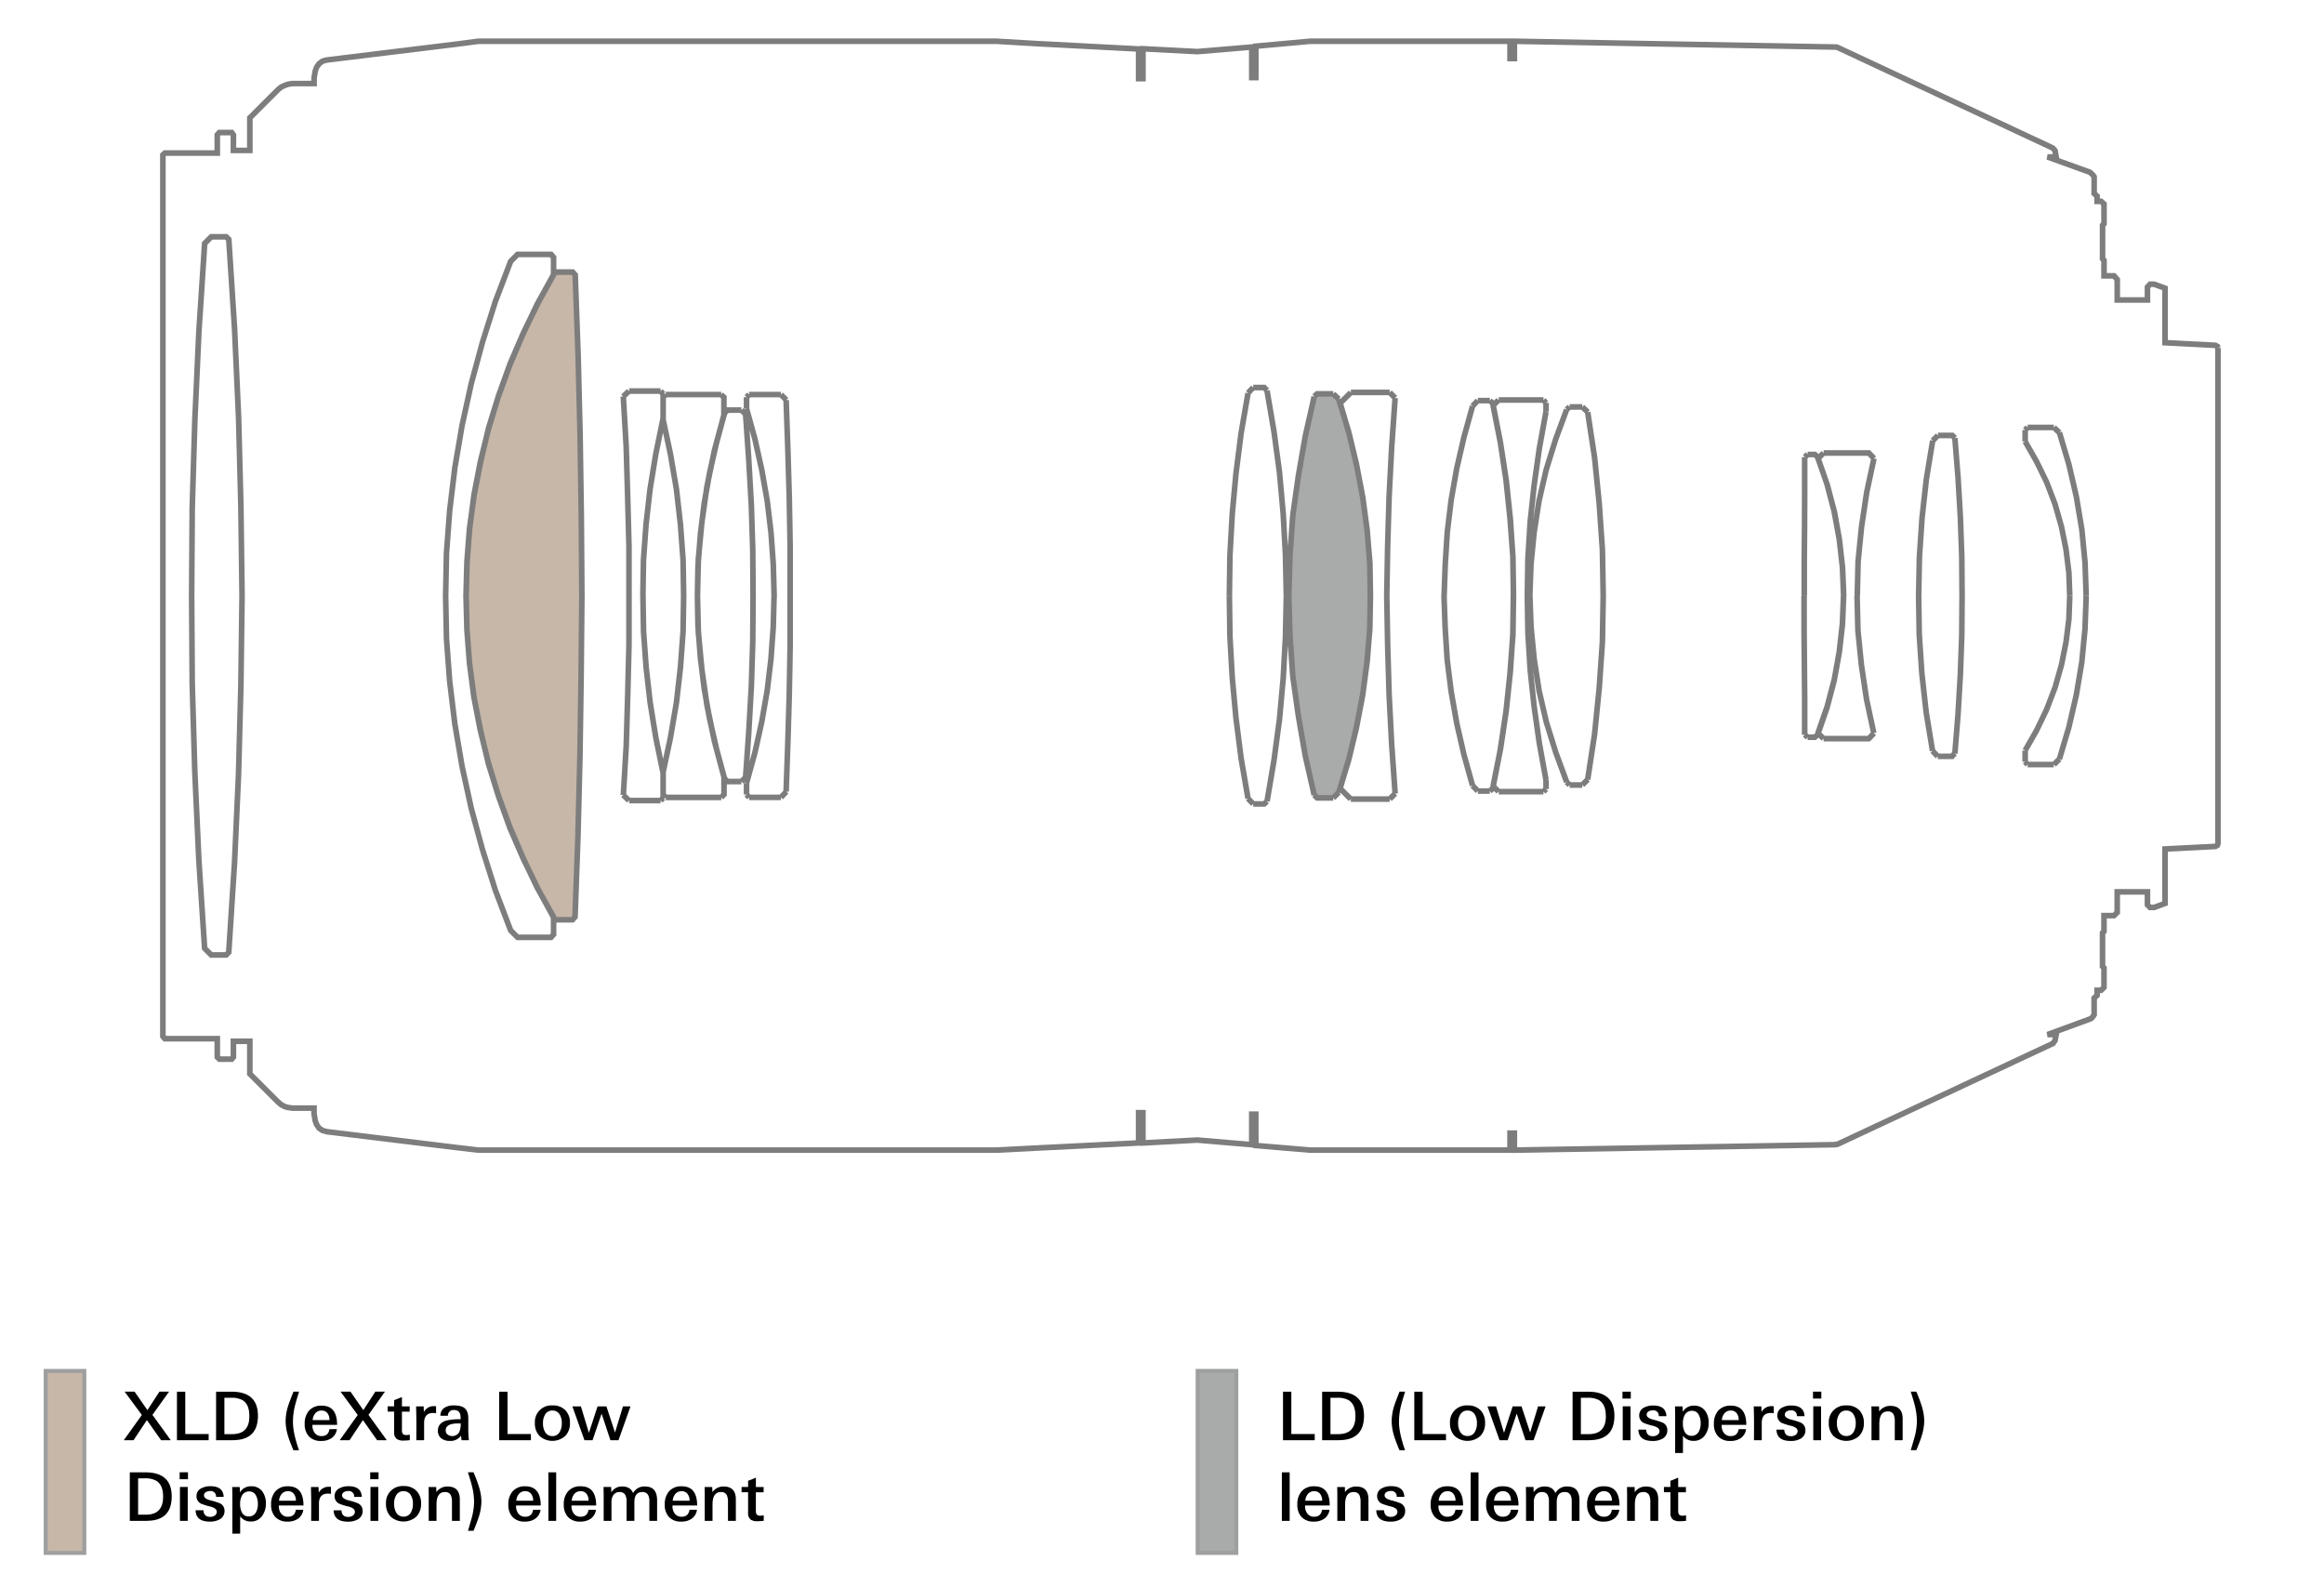 <svg id="legend" xmlns="http://www.w3.org/2000/svg" viewBox="0 0 1245.2 850.27"><defs><style>.cls-1,.cls-5{fill:#c7b7a8;}.cls-1,.cls-2{stroke:#9e9f9f;stroke-width:2.15px;}.cls-1,.cls-2,.cls-3{stroke-miterlimit:2;}.cls-2,.cls-4{fill:#a9aaaa;}.cls-3{fill:none;stroke:#7d7d7d;stroke-width:3.01px;}</style></defs><title>a005_lens-construction_en</title><rect class="cls-1" x="24.48" y="734.47" width="20.7" height="97.5"/><rect class="cls-2" x="641.72" y="734.47" width="20.7" height="97.5"/><path d="M704.44,771.6h-17v-26h4.46v22.68h12.53v3.35Z"/><path d="M730.83,758.5q0,11.74-10.87,12.92a42.5,42.5,0,0,1-4.39.18H708.4v-26h8.32Q730.83,745.57,730.83,758.5Zm-4.61,0q0-6.19-3.67-8.39a12.1,12.1,0,0,0-6.16-1.26h-3.53v19.48h4.07q4.86,0,7.13-2.52T726.22,758.5Z"/><path d="M752.82,776.93h-3q-2.09-5-2.84-7.56a27.49,27.49,0,0,1-1.33-8,28.31,28.31,0,0,1,1.33-8.1q0.76-2.38,2.88-7.7h3q-1.69,5.44-2.27,7.81a35.73,35.73,0,0,0-1,8.06Q749.47,767.39,752.82,776.93Z"/><path d="M774.78,771.6h-17v-26h4.46v22.68h12.53v3.35Z"/><path d="M795.7,762.42a9.49,9.49,0,0,1-2.56,6.91,10.34,10.34,0,0,1-13.73,0,9.58,9.58,0,0,1-2.5-6.95,8.86,8.86,0,0,1,9.47-9.43,9.13,9.13,0,0,1,6.84,2.54A9.44,9.44,0,0,1,795.7,762.42Zm-4.36,0a8.55,8.55,0,0,0-1.12-4.57,4.33,4.33,0,0,0-3.92-2.16,4.27,4.27,0,0,0-3.92,2.16,8.43,8.43,0,0,0-1.12,4.57,9,9,0,0,0,1.08,4.64,4.36,4.36,0,0,0,4,2.27,4.28,4.28,0,0,0,3.92-2.27A8.94,8.94,0,0,0,791.34,762.46Z"/><path d="M828.13,753.46l-6.44,18.14h-4.32l-4.72-14.26-4.86,14.26h-4.32L797,753.46h4.57l4.28,14.18,4.64-14.18h4.75l4.61,14,4.25-14h4Z"/><path d="M865,758.5q0,11.74-10.87,12.92a42.48,42.48,0,0,1-4.39.18H842.6v-26h8.32Q865,745.57,865,758.5Zm-4.61,0q0-6.19-3.67-8.39a12.09,12.09,0,0,0-6.16-1.26h-3.53v19.48h4.07q4.86,0,7.13-2.52T860.42,758.5Z"/><path d="M873.78,749.28h-4.46v-3.71h4.46v3.71Zm-0.14,22.32h-4.18V753.42h4.18V771.6Z"/><path d="M893.36,766.2a5,5,0,0,1-2.59,4.57,10.42,10.42,0,0,1-5.33,1.22q-7.42,0-7.6-6.08H882q0.18,3.53,3.6,3.53a4.19,4.19,0,0,0,2.41-.68,2.43,2.43,0,0,0,1.15-2.09q0-1.87-3.38-2.77a35,35,0,0,1-4.93-1.51,4.33,4.33,0,0,1-2.56-4.07,4.56,4.56,0,0,1,2.52-4.18,10.09,10.09,0,0,1,5-1.15q6.8,0,7.06,5.72h-4.1a2.84,2.84,0,0,0-3.2-3.13,4.32,4.32,0,0,0-2.2.54,2,2,0,0,0-1.08,1.8q0,1.73,3.42,2.63a36.57,36.57,0,0,1,5,1.55A4.34,4.34,0,0,1,893.36,766.2Z"/><path d="M915.5,762.24a10.9,10.9,0,0,1-2,6.7,7.19,7.19,0,0,1-6.14,3,6.81,6.81,0,0,1-5.63-2.77v9.25h-4.18V758.28q0-2.48-.11-4.82h4.07l0.11,2.88a6.77,6.77,0,0,1,6.06-3.28,7,7,0,0,1,5.92,2.77A10.34,10.34,0,0,1,915.5,762.24Zm-4.28.22a9.07,9.07,0,0,0-1-4.43,3.9,3.9,0,0,0-3.65-2.2,4.22,4.22,0,0,0-3.87,2.2,9,9,0,0,0-1,4.57,9.21,9.21,0,0,0,.94,4.43,3.9,3.9,0,0,0,3.65,2.2,4.25,4.25,0,0,0,3.9-2.2A8.87,8.87,0,0,0,911.22,762.46Z"/><path d="M935.66,763.36H922.45v0.29a6.47,6.47,0,0,0,1.19,4,4.38,4.38,0,0,0,3.67,1.73q3.71,0,4.25-3.74h4a6.9,6.9,0,0,1-2.92,4.86,9.56,9.56,0,0,1-5.51,1.48,8.61,8.61,0,0,1-6.59-2.48,9.42,9.42,0,0,1-2.23-6.66,10.39,10.39,0,0,1,2.23-7,8.54,8.54,0,0,1,6.8-2.77Q935.66,753,935.66,763.36Zm-4.07-2.56a5.71,5.71,0,0,0-1-3.56,3.77,3.77,0,0,0-3.25-1.55,4.27,4.27,0,0,0-3.43,1.55,6.35,6.35,0,0,0-1.34,3.56h9.07Z"/><path d="M950.35,757.13a10.77,10.77,0,0,0-1.58-.14q-4.83,0-4.82,5.36v9.25h-4.18q0.07-8.86,0-12.78l-0.11-5.36h4.07l0.11,3a6,6,0,0,1,5.54-3.13,7.47,7.47,0,0,1,1,.07v3.74Z"/><path d="M967.34,766.2a5,5,0,0,1-2.59,4.57,10.42,10.42,0,0,1-5.33,1.22q-7.42,0-7.6-6.08H956q0.18,3.53,3.6,3.53a4.19,4.19,0,0,0,2.41-.68,2.43,2.43,0,0,0,1.15-2.09q0-1.87-3.38-2.77a35,35,0,0,1-4.93-1.51,4.33,4.33,0,0,1-2.56-4.07,4.56,4.56,0,0,1,2.52-4.18,10.09,10.09,0,0,1,5-1.15q6.8,0,7.06,5.72h-4.1a2.84,2.84,0,0,0-3.2-3.13,4.32,4.32,0,0,0-2.2.54,2,2,0,0,0-1.08,1.8q0,1.73,3.42,2.63a36.57,36.57,0,0,1,5,1.55A4.34,4.34,0,0,1,967.34,766.2Z"/><path d="M975.87,749.28h-4.46v-3.71h4.46v3.71Zm-0.14,22.32h-4.18V753.42h4.18V771.6Z"/><path d="M998.66,762.42a9.49,9.49,0,0,1-2.56,6.91,10.34,10.34,0,0,1-13.73,0,9.57,9.57,0,0,1-2.5-6.95,8.86,8.86,0,0,1,9.47-9.43,9.13,9.13,0,0,1,6.84,2.54A9.43,9.43,0,0,1,998.66,762.42Zm-4.36,0a8.54,8.54,0,0,0-1.12-4.57,4.32,4.32,0,0,0-3.92-2.16,4.27,4.27,0,0,0-3.92,2.16,8.43,8.43,0,0,0-1.12,4.57,9,9,0,0,0,1.08,4.64,4.36,4.36,0,0,0,4,2.27,4.28,4.28,0,0,0,3.92-2.27A8.93,8.93,0,0,0,994.3,762.46Z"/><path d="M1019.4,771.6h-4.18v-9.86a9.24,9.24,0,0,0-.58-3.85,3.22,3.22,0,0,0-3.22-1.73q-4.48,0-4.48,6.66v8.78h-4.18V757.45q0-1.15-.07-4h4.11l0.07,2.74a7.14,7.14,0,0,1,6-3q6.57,0,6.57,6.91V771.6Z"/><path d="M1031,761.23a28.14,28.14,0,0,1-1.33,8q-0.83,2.7-2.88,7.67h-3q1.8-6,2.2-7.6a33.41,33.41,0,0,0,1.08-7.88,35.87,35.87,0,0,0-1-8q-0.68-2.84-2.3-7.85h3a73.22,73.22,0,0,1,2.88,7.67A27.27,27.27,0,0,1,1031,761.23Z"/><path d="M691,814.8h-4.18v-26H691v26Z"/><path d="M712.46,806.56H699.25v0.29a6.47,6.47,0,0,0,1.19,4,4.38,4.38,0,0,0,3.67,1.73q3.71,0,4.25-3.74h4a6.9,6.9,0,0,1-2.92,4.86,9.55,9.55,0,0,1-5.51,1.48,8.61,8.61,0,0,1-6.59-2.48,9.43,9.43,0,0,1-2.23-6.66,10.39,10.39,0,0,1,2.23-7,8.54,8.54,0,0,1,6.8-2.77Q712.47,796.22,712.46,806.56ZM708.4,804a5.7,5.7,0,0,0-1-3.56,3.77,3.77,0,0,0-3.25-1.55,4.27,4.27,0,0,0-3.43,1.55,6.35,6.35,0,0,0-1.34,3.56h9.07Z"/><path d="M733.16,814.8H729v-9.86a9.24,9.24,0,0,0-.58-3.85,3.22,3.22,0,0,0-3.22-1.73q-4.48,0-4.48,6.66v8.78h-4.18V800.65q0-1.15-.07-4h4.11l0.07,2.74a7.14,7.14,0,0,1,6-3q6.57,0,6.57,6.91V814.8Z"/><path d="M752.89,809.4A5,5,0,0,1,750.3,814,10.42,10.42,0,0,1,745,815.2q-7.42,0-7.6-6.08h4.18q0.18,3.53,3.6,3.53a4.19,4.19,0,0,0,2.41-.68,2.43,2.43,0,0,0,1.15-2.09q0-1.87-3.38-2.77a35,35,0,0,1-4.93-1.51,4.33,4.33,0,0,1-2.56-4.07,4.56,4.56,0,0,1,2.52-4.18,10.09,10.09,0,0,1,5-1.15q6.8,0,7.06,5.72h-4.1a2.84,2.84,0,0,0-3.2-3.13,4.32,4.32,0,0,0-2.2.54,2,2,0,0,0-1.08,1.8q0,1.73,3.42,2.63a36.57,36.57,0,0,1,5,1.55A4.34,4.34,0,0,1,752.89,809.4Z"/><path d="M783.92,806.56H770.71v0.29a6.47,6.47,0,0,0,1.19,4,4.38,4.38,0,0,0,3.67,1.73q3.71,0,4.25-3.74h4a6.9,6.9,0,0,1-2.92,4.86,9.56,9.56,0,0,1-5.51,1.48,8.61,8.61,0,0,1-6.59-2.48,9.42,9.42,0,0,1-2.23-6.66,10.39,10.39,0,0,1,2.23-7,8.54,8.54,0,0,1,6.8-2.77Q783.92,796.22,783.92,806.56ZM779.86,804a5.71,5.71,0,0,0-1-3.56,3.77,3.77,0,0,0-3.25-1.55,4.27,4.27,0,0,0-3.43,1.55,6.35,6.35,0,0,0-1.34,3.56h9.07Z"/><path d="M792.2,814.8H788v-26h4.18v26Z"/><path d="M813.62,806.56H800.41v0.29a6.47,6.47,0,0,0,1.19,4,4.38,4.38,0,0,0,3.67,1.73q3.71,0,4.25-3.74h4a6.9,6.9,0,0,1-2.92,4.86,9.56,9.56,0,0,1-5.51,1.48,8.61,8.61,0,0,1-6.59-2.48,9.42,9.42,0,0,1-2.23-6.66,10.39,10.39,0,0,1,2.23-7,8.54,8.54,0,0,1,6.8-2.77Q813.62,796.22,813.62,806.56ZM809.55,804a5.71,5.71,0,0,0-1-3.56,3.77,3.77,0,0,0-3.25-1.55,4.27,4.27,0,0,0-3.43,1.55,6.35,6.35,0,0,0-1.34,3.56h9.07Z"/><path d="M846.31,814.8h-4.18V804.36a6.8,6.8,0,0,0-.72-3.53,3.33,3.33,0,0,0-3.1-1.48q-4.21,0-4.21,5.44v10h-4.18V804.47a7.3,7.3,0,0,0-.69-3.56,3.22,3.22,0,0,0-3.07-1.55,3.76,3.76,0,0,0-3.33,1.66,6.37,6.37,0,0,0-1,3.71V814.8h-4.18V803.64q0-4-.07-7h4.07l0.11,2.84a6.48,6.48,0,0,1,5.88-3.1q4.33,0,5.77,3.53a6.76,6.76,0,0,1,6.42-3.53q6.45,0,6.45,7.45V814.8Z"/><path d="M867.73,806.56H854.52v0.29a6.47,6.47,0,0,0,1.19,4,4.38,4.38,0,0,0,3.67,1.73q3.71,0,4.25-3.74h4a6.9,6.9,0,0,1-2.92,4.86,9.55,9.55,0,0,1-5.51,1.48,8.61,8.61,0,0,1-6.59-2.48,9.43,9.43,0,0,1-2.23-6.66,10.39,10.39,0,0,1,2.23-7,8.54,8.54,0,0,1,6.8-2.77Q867.73,796.22,867.73,806.56ZM863.66,804a5.7,5.7,0,0,0-1-3.56,3.77,3.77,0,0,0-3.25-1.55,4.27,4.27,0,0,0-3.43,1.55,6.35,6.35,0,0,0-1.34,3.56h9.07Z"/><path d="M888.43,814.8h-4.18v-9.86a9.24,9.24,0,0,0-.58-3.85,3.22,3.22,0,0,0-3.22-1.73q-4.48,0-4.48,6.66v8.78H871.8V800.65q0-1.15-.07-4h4.11l0.07,2.74a7.14,7.14,0,0,1,6-3q6.57,0,6.57,6.91V814.8Z"/><path d="M903.4,814.76a27.22,27.22,0,0,1-3.31.22,6.23,6.23,0,0,1-3.74-.9,4.34,4.34,0,0,1-1.33-3.56V799.46h-3.49v-2.84H895v-3.28l4.18-1.69v5h4.14v2.84h-4.14V809a4.89,4.89,0,0,0,.36,2.3,2.47,2.47,0,0,0,2.12.72,6.13,6.13,0,0,0,.83-0.07,6.47,6.47,0,0,1,.9-0.11v3Z"/><path class="cls-3" d="M1188.39,186.38V451.85l-0.29,1-1.08.62-27,1.37V484l-5.88,2.16H1152l-1.4-1.4v-6.94h-16.19v11l-1.71,1.7h-5.38v8.47l-0.78.77v18l0.78,0.76V529l-1.56,1.54h-2.15v2.74l-1.57,1.41v8.92l-0.61.93-0.76.93-0.92.47-22.68,8.32h4.63l-0.46,2.48-0.16.75-0.62.79-0.46.77-0.78.32L984.78,612.91l-0.46.18h-0.76l-0.32.16L811.4,616.16v-9.1h-2.32v9.1H702l-29.14-2.45V596.9H670.7v16.35l-29.15-2.47-29.17,1.55V596.1h-2.32v16.22l-55.37,2.77-20.84,1.07H256.33l-11.71-1.37-69.43-8.49-2.31-.63-1.86-1.2-1.38-2-0.77-2.15-0.61-3.74v-2.91H156.69l-2.16-.32-1.86-.46-2-1.07L149,590.42,133.86,575.3V557.87h-8.8v8.47l-0.92,1.08H117.5l-1.07-1.08v-9.88H88.34l-1.07-1.24V83L88.34,82h28.09V72.21L117.5,71h6.64l0.92,1.23v8.36h8.8V63.13L149,48l1.69-1.38,2-.93,1.86-.62,2.16-.31h11.57V41.84l0.61-3.7L169.64,36,171,34.12l1.86-1.39,2.31-.6,69.43-8.49,11.71-1.54H533.86l20.84,1.23,55.37,2.91V42.13h2.32v-16l29.17,1.51,29.15-2.44V41.55h2.16V24.74L702,22.1H809.08v9.27h2.32V22.1l171.84,3.1H984l0.32,0.15,0.46,0.14L1099.23,79l0.78,0.46,0.46,0.48,0.62,0.76,0.16,0.94,0.46,2.45h-4.63l22.68,8.18,0.92,0.8,0.76,0.76,0.61,0.91v8.95l1.57,1.4v2.78h2.15l1.56,1.37v10.66l-0.78.76v18l0.78,0.79v8.32h5.38l1.71,2v10.94h16.19v-6.91l1.4-1.54h2.13l5.88,2.14V183.6l27,1.4,1.08,0.61,0.29,0.76"/><polyline class="cls-4" points="691.03 318.84 691.65 340.39 693.19 362.01 696.09 383.33 699.81 404.59 704.6 425.54 706.14 427.12 714.79 427.12 717.72 424.15 722.96 407.06 727.13 389.8 730.53 372.19 732.84 354.44 734.38 336.56 734.67 318.84 734.38 301.05 732.84 283.18 730.53 265.58 727.13 247.85 722.96 230.59 717.72 213.44 714.79 210.66 706.14 210.66 704.6 212.06 699.81 233.19 696.09 254.32 693.19 275.6 691.65 297.21 691.03 318.84"/><polyline class="cls-5" points="297.35 145.28 306.76 145.28 308.14 146.8 309.68 189.86 310.76 232.89 311.38 275.79 311.68 318.84 311.38 361.85 310.76 404.88 309.68 447.78 308.14 490.81 306.76 492.37 297.35 492.37 288.54 476.31 280.53 459.96 273.28 443.3 267.1 426.17 261.71 408.74 257.54 391.18 253.99 373.28 251.52 355.07 250.13 337.01 249.67 318.84 250.13 300.61 251.52 282.56 253.99 264.5 257.54 246.47 261.71 228.85 267.1 211.43 273.28 194.33 280.53 177.5 288.54 161.3 297.35 145.28"/><path class="cls-3" d="M977.06,395.73l-2.93-2.93m2.93,2.93h24.23l2.77-2.93M968.57,395L967,393.58m1.52,1.38h3.87l1.54-1.38m13.88-74.34-0.62,15.24-1.69,15-2.77,15.15-3.85,14.65-5,14.35m-6.93,0V374.9l-0.16-18.52-0.16-18.65V319.24m7.41,73.56,4.93-14.2,3.87-14.65,2.62-14.66,1.69-15,0.62-15.08m7.26,0,0.45,18.49,1.85,18.51,2.78,18.51,3.86,18m34.25,12.48-2.77-2.93m2.77,2.93h7.7l1.4-1.54m-11.87-1.39-3.4-20.64-2.32-20.83-1.4-20.83L1028,319.24m23.28,0-0.16,21.13-0.77,21.26-1.24,21-1.69,21.11m37.65-1.67,6.16-10.81,5.4-11.24,4.48-11.75,3.41-12,2.45-12.2,1.55-12.34,0.46-12.46m8.8,0L1117.15,337l-1.72,17.73-2.93,17.58-4,17.29-5.09,17.12M723.77,428.13l-5.71-5.7m-3.71,5.09,2.94-3m27.3,3.57,2.93-2.93m-2.93,2.93H723.77m-9.41-.61h-8.63l-1.56-1.58m-32.7,4.81-2.77-2.94m2.77,2.94h5.88l1.52-1.38m10.35-110.13-0.47,22.19-1.21,22.05-2,22-2.94,21.92-3.71,21.91M668.7,427.8L665,406.36l-2.77-21.73-2-21.73L659,341l-0.3-21.72m75.58,0L733.94,337l-1.54,17.88-2.32,17.74-3.39,17.61-4.18,17.26-5.22,17.11m-13.13,1.38L699.39,405l-3.69-21.26-3-21.32-1.53-21.61-0.61-21.56m27.45,103.19L723,405.61l4-17,3.24-17.16,2.32-17.43,1.38-17.41,0.3-17.41m8.8,0,0.47,26.53,0.78,26.51,1.37,26.53,1.86,26.39m55.4-1.09L800,421.17M337,428.9l-3.09-3m457.88-2.13L789,420.87m9.26,2.93,1.55-1.38m-1.55,1.38h-6.46m308.67-14.19,2.94-2.94m-17,2.94-1.37-1.55m1.37,1.55h14M387.93,416.1v9.56l-1.54,1.54m442-4.47L827,424.11m258.09-22v6M841,420.55h6.79m-6.79,0L839.45,419m8.35,1.52,2.93-2.93m-22.37.14v5M827,424.11h-24m-447.69,3.41-1.39,1.38m-16.82,0h16.82m1.39-14.81v13.44m1.38-.32-1.38-1.54m0-11.57v11.57m1.38,1.54h29.78m31.93,0,2.93-3.09m-19.89,3.09L400,425.65m0-6.17v6.17m1.39,1.54h17m-21.13-8.49,2.32-2.32m-2.32,2.32h-7.56l-1.39-1.54m-43.81-97.94,0.31,19.1,1.38,19.12,2.16,19,3.09,19,3.85,18.67m-21.3,11.85,1.55-26.5,0.79-26.86L337,345.89V319.24m36.7,0,0.47,19.54,1.86,19.76,2.76,19.28,4,19.31,5.09,19m-32.7-2,4-18.67,3.25-19,2.16-19L366,338.34l0.31-19.1m37.18,0-0.16,24.35-0.76,24.23-1.39,24.51-1.69,24.07m-11.27.78-4.32-15.93-3.71-16.16-2.9-16.36-2-16.33L374,335.87l-0.32-16.63m49.68,0v26.19l-0.46,26.25-0.77,26.2-0.93,26.22M400,419.48l4.47-16.21,3.7-16.64L411.07,370l2-16.81,1.23-17,0.46-17M799.82,422.43l4-20.55,3.08-20.51,2.16-20.51L810.62,340l0.3-20.81M789,420.87l-4.61-16.51-3.85-16.81-3-17-2.13-17-1.09-17.26-0.62-17.11m37.18,0-0.3,20.64-1.38,20.38-2.16,20.51L804,401l-4,20.2m18.35-101.93,0.32,19.89,1.21,19.74L822,378.59l2.78,19.6,3.55,19.58M859,319.24l-0.43,24.66-1.7,24.67-2.48,24.69-3.71,24.37M839.45,419l-5.86-15.88-5.09-16.37-3.85-16.66-2.64-17-1.67-17-0.63-17M723.77,210.3L718.06,216m-3.71-5,2.94,2.78m27.3-3.54,2.93,2.95m-2.93-2.95H723.77m-9.41.76h-8.63l-1.56,1.39m-32.7-4.78-2.77,2.94m2.77-2.94h5.88l1.52,1.55m10.35,110L688.74,297l-1.21-21.89-2-22.23L682.57,231l-3.71-21.76m-10.16,1.39L665,232l-2.77,21.76-2,21.73L659,297.47l-0.3,21.77m75.58,0-0.3-17.79-1.54-17.87L730.08,266l-3.39-17.74L722.51,231l-5.22-17.14m-13.13-1.39-4.77,21.14-3.69,21.14-3,21.28-1.53,21.6-0.61,21.63M718.06,216l4.93,16.8,4,17,3.24,17.09,2.32,17.44,1.38,17.44,0.3,17.46m8.8,0,0.47-26.56,0.78-26.53,1.37-26.41,1.86-26.5m229.54,29.46-2.93,2.91M802.92,214.3L800,217.23m-463-7.71-3.09,2.93m457.88,2.19L789,217.56m9.26-2.93,1.55,1.39m-1.55-1.39h-6.46M1100.47,229l2.94,2.77m-17-2.77-1.37,1.38m1.37-1.38h14m-712.54-6.65v-9.56l-1.54-1.39m442,4.46L827,214.3m258.09,22.22v-6.17m-46.75,2.93-2.77,2.78m2.77-2.78h7.7l1.4,1.4m-70.35,8h24.23l2.77,2.91m-35.49-2.15L967,244.86m1.52-1.39h3.87l1.54,1.39M841,218h6.79M841,218l-1.56,1.39M847.8,218l2.93,2.77m-22.37-.18v-4.78M827,214.3h-24m-447.69-3.24-1.39-1.54m-16.82,0h16.82m1.39,14.8V211.06m1.38,0.32-1.38,1.39m0,11.55V212.77m1.38-1.39h29.78m31.93,0,2.93,2.92m-19.89-2.92L400,212.77m0,6.17v-6.17m1.39-1.39h17m-21.13,8.33,2.32,2.31m-2.32-2.31h-7.56l-1.39,1.52m-138.54,98,0.48-18.07,1.39-18.06,2.31-17.88,3.41-17.75,4.3-17.41,5.24-17.28,6.18-17,7.08-16.68L287.81,163l8.79-15.9v-9.25l-1.38-1.57h-17.9l-3.7,3.71-8.18,21.46-6.94,21.9-6,22.18-4.93,22.4-3.86,22.67-2.77,22.84-1.71,22.81-0.46,23,0.46,22.95,1.71,22.87,2.77,22.79,3.86,22.7,4.93,22.5,6,22.07,6.94,21.9,8.18,21.45,3.7,3.71h17.9l1.38-1.55v-9.41l-8.79-15.73-7.71-16.2L273,442.62l-6.18-17-5.24-17.26-4.3-17.44-3.41-17.72-2.31-17.92-1.39-18Zm62,0-0.31-43-0.64-42.91-1.06-43-1.56-43.06-1.37-1.51h-9.42l-8.8,16-8,16.19-7.25,16.82-6.17,17.09-5.4,17.44-4.17,17.61-3.53,18L251.57,283l-1.39,18-0.48,18.23,0.48,18.17,1.39,18.07L254,373.68l3.53,17.9,4.17,17.56,5.4,17.43,6.17,17.13,7.25,16.65,8,16.36,8.8,16.06h9.42l1.37-1.55,1.56-43,1.06-42.91,0.64-43Zm32.7,0,0.31-19.16,1.38-19.14,2.16-19,3.09-18.83,3.85-18.81m-21.3-11.88,1.55,26.7,0.79,26.68L337,292.52v26.72m36.7,0,0.47-19.63,1.86-19.73,2.76-19.28,4-19.26,5.09-19m-32.7,2,4,18.68,3.25,19,2.16,19L366,300.08l0.31,19.16m37.18,0-0.16-24.4-0.76-24.23-1.39-24.36L399.51,222m-11.27-.78-4.32,15.91-3.71,16.18-2.9,16.37-2,16.33L374,302.72l-0.32,16.51m49.68,0V293l-0.46-26.23-0.77-26.2-0.93-26.24M400,218.94l4.47,16.19,3.7,16.68,2.93,16.64,2,16.82,1.23,17,0.46,17M799.82,216l4,20.5L806.91,257l2.16,20.68,1.54,20.66,0.3,20.86M789,217.56l-4.61,16.64-3.85,16.65-3,17L775.46,285l-1.09,17.13-0.62,17.15m37.18,0-0.3-20.53-1.38-20.52-2.16-20.52-3.1-20.2-4-20.24m18.35,102,0.32-19.91,1.21-19.76L822,259.82l2.78-19.6,3.55-19.6M859,319.24l-0.43-24.71-1.7-24.68-2.48-24.69-3.71-24.36m-11.27-1.38-5.86,15.86-5.09,16.36-3.85,16.66-2.64,17-1.67,17-0.63,17m168.14,0-0.62-15.31-1.69-15-2.77-15.08-3.85-14.67-5-14.34m-6.93,0v18.65L966.88,282l-0.16,18.67v18.54m7.41-73.62,4.93,14.2,3.87,14.66,2.62,14.66,1.69,15.12,0.62,15m7.26,0,0.45-18.54,1.85-18.52,2.78-18.48,3.86-18.07m31.48-9.56-3.4,20.68-2.32,20.8-1.4,20.83L1028,319.24m23.28,0-0.16-21.16-0.77-21.29-1.24-21-1.69-21.13m37.65,1.84,6.16,10.82,5.4,11.07,4.48,11.74,3.41,12,2.45,12.17,1.55,12.51,0.46,12.38m8.8,0-0.61-17.79-1.72-17.75-2.93-17.55-4-17.28-5.09-17.13M129.69,319.24l-0.62-47.84-1.24-47.83-2.16-47.66-3.08-47.66-1.39-1.39h-8l-3.54,3.55-3.09,47.17-2.16,47.22L103,272l-0.32,47.22L103,366.41l1.39,47.22,2.16,47.18,3.09,47.24,3.54,3.55h8l1.39-1.41,3.08-47.67,2.16-47.66L129.07,367Z"/><path d="M91.51,771.6H86.33l-7.63-10.8-7.16,10.8H66.31L76,758.06l-9.22-12.49h5.33l6.88,9.9,6.44-9.9h5.15L81.68,758Z"/><path d="M111.81,771.6h-17v-26h4.46v22.68h12.53v3.35Z"/><path d="M138.2,758.5q0,11.74-10.87,12.92a42.49,42.49,0,0,1-4.39.18h-7.16v-26h8.32Q138.2,745.57,138.2,758.5Zm-4.61,0q0-6.19-3.67-8.39a12.1,12.1,0,0,0-6.16-1.26h-3.53v19.48h4.07q4.86,0,7.13-2.52T133.59,758.5Z"/><path d="M160.2,776.93h-3q-2.09-5-2.84-7.56a27.5,27.5,0,0,1-1.33-8,28.32,28.32,0,0,1,1.33-8.1q0.76-2.38,2.88-7.7h3q-1.69,5.44-2.27,7.81a35.73,35.73,0,0,0-1,8.06Q156.85,767.39,160.2,776.93Z"/><path d="M180.61,763.36H167.4v0.29a6.47,6.47,0,0,0,1.19,4,4.38,4.38,0,0,0,3.67,1.73q3.71,0,4.25-3.74h4a6.9,6.9,0,0,1-2.92,4.86,9.55,9.55,0,0,1-5.51,1.48,8.61,8.61,0,0,1-6.59-2.48,9.43,9.43,0,0,1-2.23-6.66,10.39,10.39,0,0,1,2.23-7,8.54,8.54,0,0,1,6.8-2.77Q180.61,753,180.61,763.36Zm-4.07-2.56a5.7,5.7,0,0,0-1-3.56,3.77,3.77,0,0,0-3.25-1.55,4.27,4.27,0,0,0-3.43,1.55,6.35,6.35,0,0,0-1.34,3.56h9.07Z"/><path d="M207.25,771.6h-5.18l-7.63-10.8-7.16,10.8H182l9.68-13.54-9.22-12.49h5.33l6.88,9.9,6.44-9.9h5.15L197.42,758Z"/><path d="M219.56,771.56a27.23,27.23,0,0,1-3.31.22,6.23,6.23,0,0,1-3.74-.9,4.33,4.33,0,0,1-1.33-3.56V756.26h-3.49v-2.84h3.49v-3.28l4.18-1.69v5h4.14v2.84h-4.14v9.5a4.89,4.89,0,0,0,.36,2.3,2.47,2.47,0,0,0,2.12.72,6.12,6.12,0,0,0,.83-0.07,6.49,6.49,0,0,1,.9-0.11v3Z"/><path d="M233.64,757.13a10.76,10.76,0,0,0-1.58-.14q-4.83,0-4.82,5.36v9.25h-4.18q0.07-8.86,0-12.78l-0.11-5.36H227l0.11,3a6,6,0,0,1,5.54-3.13,7.46,7.46,0,0,1,1,.07v3.74Z"/><path d="M251.24,771.6h-3.92q-0.14-1-.29-2.48a6.79,6.79,0,0,1-6,2.84,7.31,7.31,0,0,1-4.5-1.3,5,5,0,0,1-1.91-4.18q0-4,4.43-5.4a29.69,29.69,0,0,1,7.74-.72v-0.94q0-4-3.49-4a2.94,2.94,0,0,0-3.31,3.06h-4a4.85,4.85,0,0,1,2.27-4.36,9.22,9.22,0,0,1,5-1.18q3.85,0,5.65,1.44,2,1.66,2,5.47v5.36A51.82,51.82,0,0,0,251.24,771.6Zm-4.39-9q-0.47,0-1.47,0-6.56,0-6.56,3.71a2.71,2.71,0,0,0,1,2.23,4.29,4.29,0,0,0,6.24-1.3A10.94,10.94,0,0,0,246.85,762.64Z"/><path d="M284.47,771.6h-17v-26h4.46v22.68h12.53v3.35Z"/><path d="M305.38,762.42a9.49,9.49,0,0,1-2.56,6.91,10.34,10.34,0,0,1-13.73,0,9.58,9.58,0,0,1-2.5-6.95,8.86,8.86,0,0,1,9.47-9.43,9.13,9.13,0,0,1,6.84,2.54A9.43,9.43,0,0,1,305.38,762.42Zm-4.36,0a8.55,8.55,0,0,0-1.12-4.57,4.32,4.32,0,0,0-3.92-2.16,4.27,4.27,0,0,0-3.92,2.16,8.43,8.43,0,0,0-1.12,4.57A9,9,0,0,0,292,767.1a4.36,4.36,0,0,0,4,2.27,4.28,4.28,0,0,0,3.92-2.27A8.93,8.93,0,0,0,301,762.46Z"/><path d="M337.82,753.46l-6.44,18.14h-4.32l-4.72-14.26-4.86,14.26h-4.32l-6.48-18.14h4.57l4.28,14.18,4.64-14.18h4.75l4.61,14,4.25-14h4Z"/><path d="M92,801.7q0,11.74-10.87,12.92a42.49,42.49,0,0,1-4.39.18H69.55v-26h8.32Q92,788.77,92,801.7Zm-4.61,0q0-6.19-3.67-8.39A12.1,12.1,0,0,0,77.54,792H74v19.48h4.07q4.86,0,7.13-2.52T87.37,801.7Z"/><path d="M100.73,792.48H96.26v-3.71h4.46v3.71Zm-0.14,22.32H96.41V796.62h4.18V814.8Z"/><path d="M120.31,809.4a5,5,0,0,1-2.59,4.57,10.42,10.42,0,0,1-5.33,1.22q-7.42,0-7.6-6.08H109q0.18,3.53,3.6,3.53A4.19,4.19,0,0,0,115,812a2.43,2.43,0,0,0,1.15-2.09q0-1.87-3.38-2.77a35,35,0,0,1-4.93-1.51,4.33,4.33,0,0,1-2.56-4.07,4.56,4.56,0,0,1,2.52-4.18,10.09,10.09,0,0,1,5-1.15q6.8,0,7.06,5.72h-4.1a2.84,2.84,0,0,0-3.2-3.13,4.32,4.32,0,0,0-2.2.54,2,2,0,0,0-1.08,1.8q0,1.73,3.42,2.63a36.62,36.62,0,0,1,5,1.55A4.34,4.34,0,0,1,120.31,809.4Z"/><path d="M142.45,805.44a10.9,10.9,0,0,1-2,6.7,7.19,7.19,0,0,1-6.14,3,6.81,6.81,0,0,1-5.63-2.77v9.25h-4.18V801.48q0-2.48-.11-4.82h4.07l0.11,2.88a6.76,6.76,0,0,1,6.06-3.28,7,7,0,0,1,5.92,2.77A10.34,10.34,0,0,1,142.45,805.44Zm-4.28.22a9.07,9.07,0,0,0-1-4.43,3.9,3.9,0,0,0-3.65-2.2,4.22,4.22,0,0,0-3.87,2.2,9,9,0,0,0-1,4.57,9.22,9.22,0,0,0,.94,4.43,3.9,3.9,0,0,0,3.65,2.2,4.25,4.25,0,0,0,3.9-2.2A8.86,8.86,0,0,0,138.17,805.66Z"/><path d="M162.61,806.56H149.4v0.29a6.47,6.47,0,0,0,1.19,4,4.38,4.38,0,0,0,3.67,1.73q3.71,0,4.25-3.74h4a6.9,6.9,0,0,1-2.92,4.86,9.55,9.55,0,0,1-5.51,1.48,8.61,8.61,0,0,1-6.59-2.48,9.43,9.43,0,0,1-2.23-6.66,10.39,10.39,0,0,1,2.23-7,8.54,8.54,0,0,1,6.8-2.77Q162.61,796.22,162.61,806.56ZM158.54,804a5.7,5.7,0,0,0-1-3.56,3.77,3.77,0,0,0-3.25-1.55,4.27,4.27,0,0,0-3.43,1.55,6.35,6.35,0,0,0-1.34,3.56h9.07Z"/><path d="M177.3,800.33a10.76,10.76,0,0,0-1.58-.14q-4.83,0-4.82,5.36v9.25h-4.18q0.07-8.86,0-12.78l-0.11-5.36h4.07l0.11,3a6,6,0,0,1,5.54-3.13,7.46,7.46,0,0,1,1,.07v3.74Z"/><path d="M194.29,809.4A5,5,0,0,1,191.7,814a10.42,10.42,0,0,1-5.33,1.22q-7.42,0-7.6-6.08h4.18q0.18,3.53,3.6,3.53A4.19,4.19,0,0,0,189,812a2.43,2.43,0,0,0,1.15-2.09q0-1.87-3.38-2.77a35,35,0,0,1-4.93-1.51,4.33,4.33,0,0,1-2.56-4.07,4.56,4.56,0,0,1,2.52-4.18,10.09,10.09,0,0,1,5-1.15q6.8,0,7.06,5.72h-4.1a2.84,2.84,0,0,0-3.2-3.13,4.32,4.32,0,0,0-2.2.54,2,2,0,0,0-1.08,1.8q0,1.73,3.42,2.63a36.62,36.62,0,0,1,5,1.55A4.34,4.34,0,0,1,194.29,809.4Z"/><path d="M202.82,792.48h-4.46v-3.71h4.46v3.71Zm-0.14,22.32H198.5V796.62h4.18V814.8Z"/><path d="M225.61,805.62a9.49,9.49,0,0,1-2.56,6.91,10.34,10.34,0,0,1-13.73,0,9.58,9.58,0,0,1-2.5-6.95,8.86,8.86,0,0,1,9.47-9.43,9.13,9.13,0,0,1,6.84,2.54A9.43,9.43,0,0,1,225.61,805.62Zm-4.36,0a8.55,8.55,0,0,0-1.12-4.57,4.32,4.32,0,0,0-3.92-2.16,4.27,4.27,0,0,0-3.92,2.16,8.43,8.43,0,0,0-1.12,4.57,9,9,0,0,0,1.08,4.64,4.36,4.36,0,0,0,4,2.27,4.28,4.28,0,0,0,3.92-2.27A8.93,8.93,0,0,0,221.25,805.66Z"/><path d="M246.34,814.8h-4.18v-9.86a9.25,9.25,0,0,0-.58-3.85,3.22,3.22,0,0,0-3.22-1.73q-4.48,0-4.48,6.66v8.78h-4.18V800.65q0-1.15-.07-4h4.1l0.07,2.74a7.14,7.14,0,0,1,6-3q6.57,0,6.57,6.91V814.8Z"/><path d="M257.94,804.43a28.14,28.14,0,0,1-1.33,8q-0.83,2.7-2.88,7.67h-3q1.8-6,2.2-7.6a33.38,33.38,0,0,0,1.08-7.88,35.84,35.84,0,0,0-1-8q-0.68-2.84-2.3-7.85h3a73.44,73.44,0,0,1,2.88,7.67A27.27,27.27,0,0,1,257.94,804.43Z"/><path d="M289.72,806.56H276.51v0.29a6.47,6.47,0,0,0,1.19,4,4.38,4.38,0,0,0,3.67,1.73q3.71,0,4.25-3.74h4a6.9,6.9,0,0,1-2.92,4.86,9.55,9.55,0,0,1-5.51,1.48,8.61,8.61,0,0,1-6.59-2.48,9.43,9.43,0,0,1-2.23-6.66,10.39,10.39,0,0,1,2.23-7,8.54,8.54,0,0,1,6.8-2.77Q289.72,796.22,289.72,806.56ZM285.66,804a5.7,5.7,0,0,0-1-3.56,3.77,3.77,0,0,0-3.25-1.55,4.27,4.27,0,0,0-3.43,1.55,6.35,6.35,0,0,0-1.34,3.56h9.07Z"/><path d="M298,814.8h-4.18v-26H298v26Z"/><path d="M319.42,806.56H306.21v0.29a6.47,6.47,0,0,0,1.19,4,4.38,4.38,0,0,0,3.67,1.73q3.71,0,4.25-3.74h4a6.9,6.9,0,0,1-2.92,4.86,9.55,9.55,0,0,1-5.51,1.48,8.61,8.61,0,0,1-6.59-2.48,9.43,9.43,0,0,1-2.23-6.66,10.39,10.39,0,0,1,2.23-7,8.54,8.54,0,0,1,6.8-2.77Q319.42,796.22,319.42,806.56ZM315.35,804a5.7,5.7,0,0,0-1-3.56,3.77,3.77,0,0,0-3.25-1.55,4.27,4.27,0,0,0-3.43,1.55,6.35,6.35,0,0,0-1.34,3.56h9.07Z"/><path d="M352.11,814.8h-4.18V804.36a6.8,6.8,0,0,0-.72-3.53,3.33,3.33,0,0,0-3.1-1.48q-4.21,0-4.21,5.44v10h-4.18V804.47a7.3,7.3,0,0,0-.69-3.56,3.22,3.22,0,0,0-3.07-1.55,3.76,3.76,0,0,0-3.33,1.66,6.37,6.37,0,0,0-1,3.71V814.8h-4.18V803.64q0-4-.07-7h4.07l0.11,2.84a6.48,6.48,0,0,1,5.88-3.1q4.33,0,5.77,3.53a6.76,6.76,0,0,1,6.42-3.53q6.45,0,6.45,7.45V814.8Z"/><path d="M373.53,806.56H360.32v0.29a6.47,6.47,0,0,0,1.19,4,4.38,4.38,0,0,0,3.67,1.73q3.71,0,4.25-3.74h4a6.9,6.9,0,0,1-2.92,4.86,9.55,9.55,0,0,1-5.51,1.48,8.61,8.61,0,0,1-6.59-2.48,9.43,9.43,0,0,1-2.23-6.66,10.39,10.39,0,0,1,2.23-7,8.54,8.54,0,0,1,6.8-2.77Q373.53,796.22,373.53,806.56ZM369.46,804a5.7,5.7,0,0,0-1-3.56,3.77,3.77,0,0,0-3.25-1.55,4.27,4.27,0,0,0-3.43,1.55,6.35,6.35,0,0,0-1.34,3.56h9.07Z"/><path d="M394.23,814.8h-4.18v-9.86a9.25,9.25,0,0,0-.58-3.85,3.22,3.22,0,0,0-3.22-1.73q-4.48,0-4.48,6.66v8.78H377.6V800.65q0-1.15-.07-4h4.1l0.07,2.74a7.14,7.14,0,0,1,6-3q6.57,0,6.57,6.91V814.8Z"/><path d="M409.21,814.76a27.23,27.23,0,0,1-3.31.22,6.23,6.23,0,0,1-3.74-.9,4.33,4.33,0,0,1-1.33-3.56V799.46h-3.49v-2.84h3.49v-3.28l4.18-1.69v5h4.14v2.84H405V809a4.89,4.89,0,0,0,.36,2.3,2.47,2.47,0,0,0,2.12.72,6.12,6.12,0,0,0,.83-0.07,6.49,6.49,0,0,1,.9-0.11v3Z"/></svg>